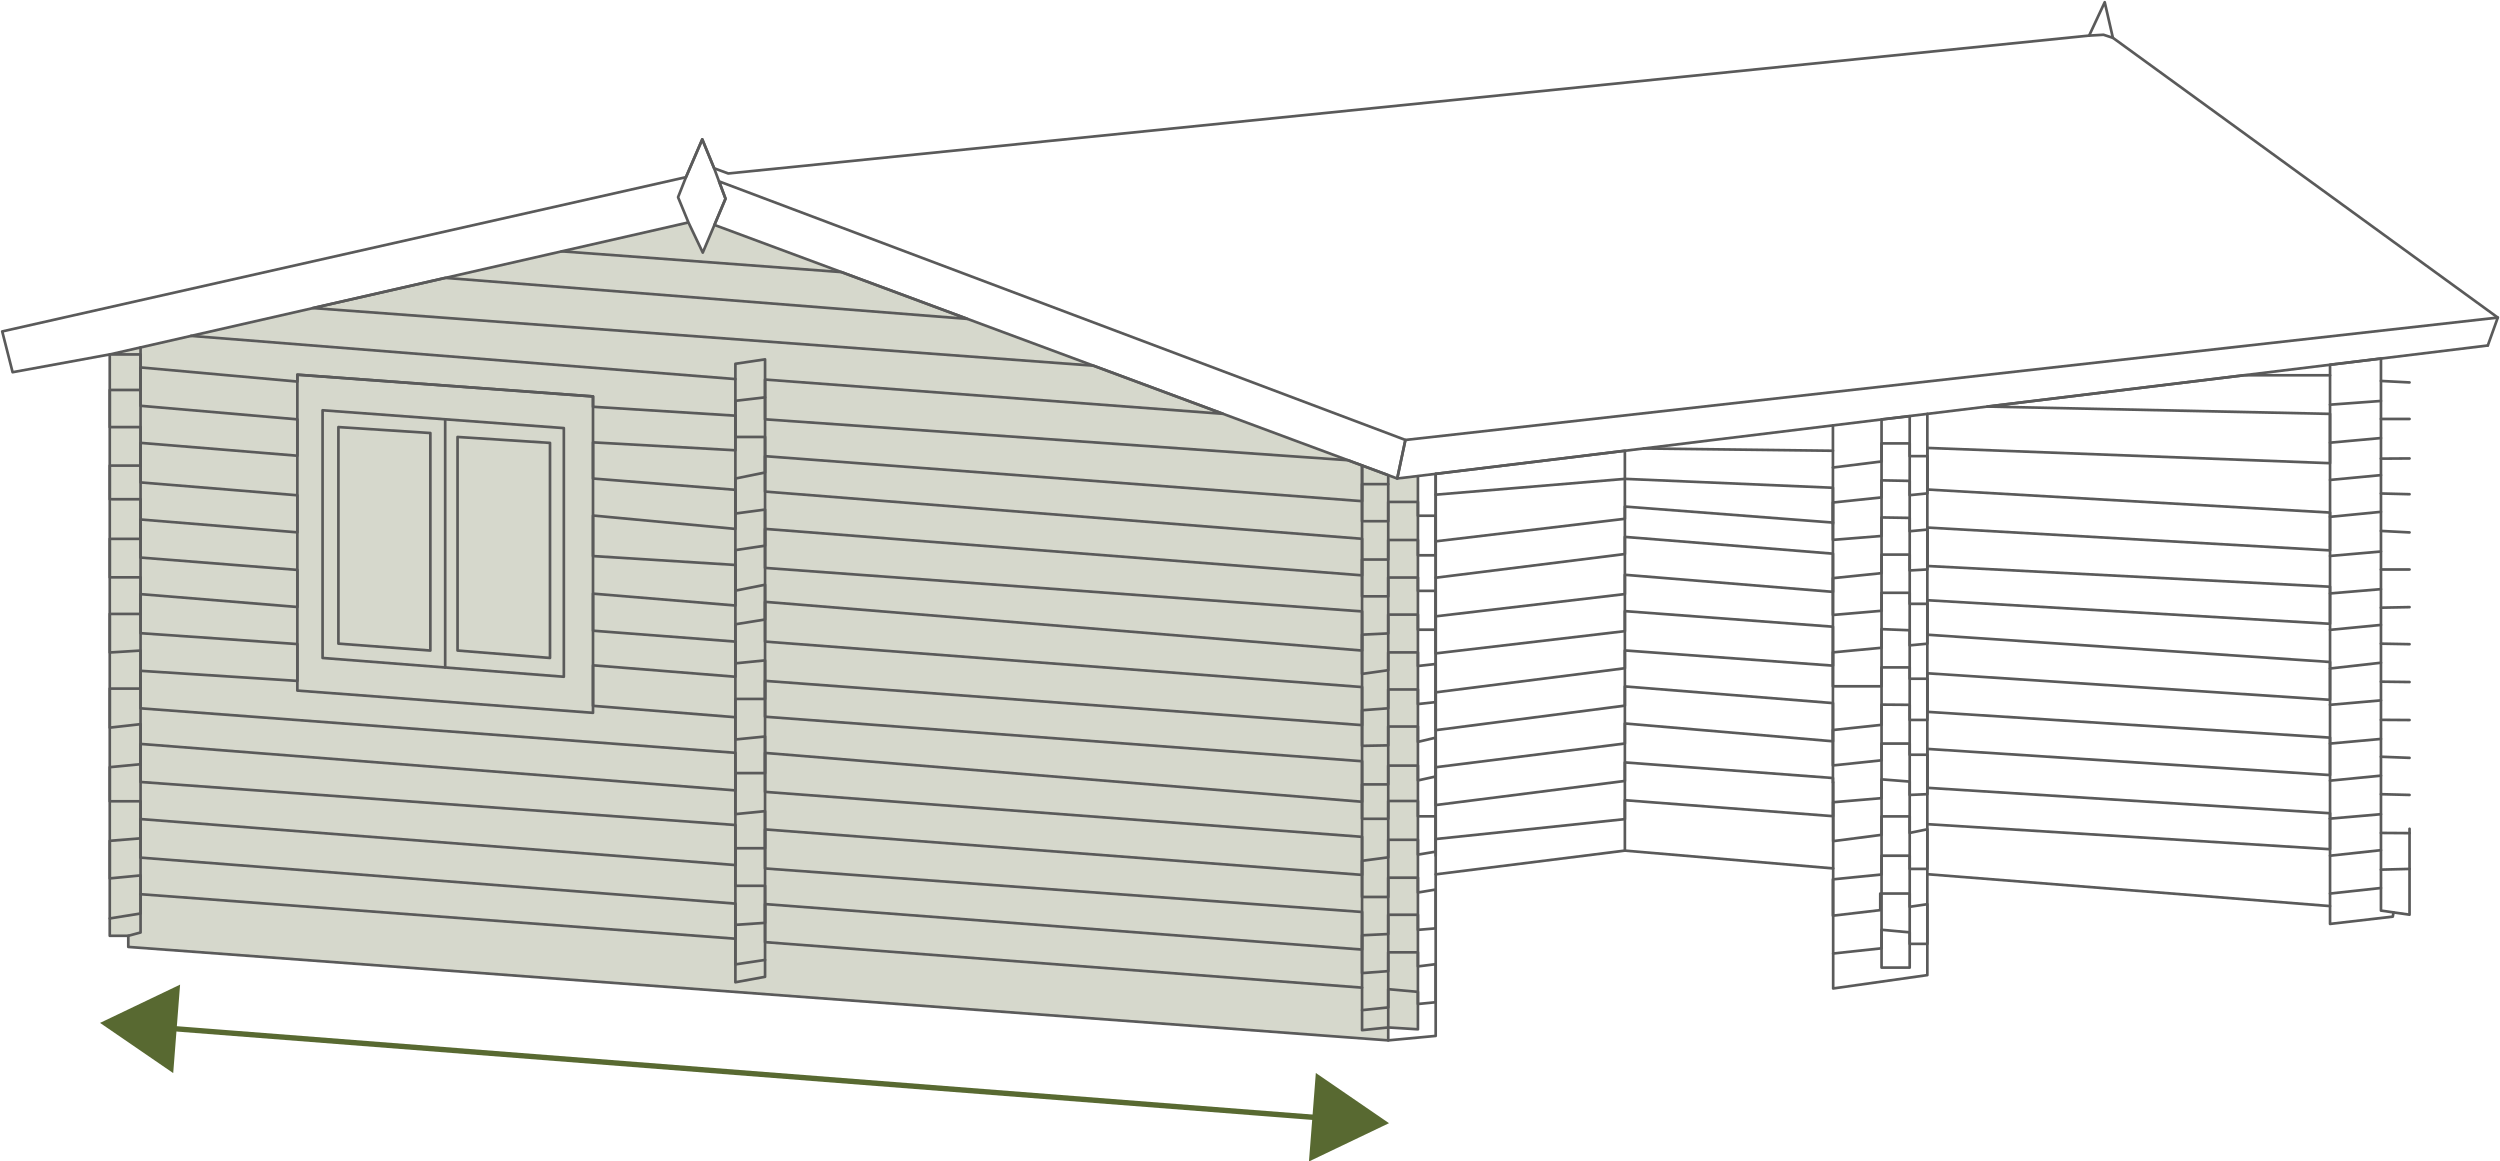<svg xmlns="http://www.w3.org/2000/svg" xmlns:xlink="http://www.w3.org/1999/xlink" width="465.382" height="216.21" viewBox="0 0 465.382 216.21">
  <defs>
    <clipPath id="clip-path">
      <rect id="Rectangle_3060" data-name="Rectangle 3060" width="465.382" height="194.081" fill="none"/>
    </clipPath>
  </defs>
  <g id="Group_3309" data-name="Group 3309" transform="translate(-221.4 -4736.963)">
    <path id="Path_6850" data-name="Path 6850" d="M63.8,1349.64v108.227h3.451v2.071l234.541,17.394v-2.193h5.435V1372.123l-3.562.9-1.872-.9-125.431-46.585-2.279,4.917-2.559-5.385Z" transform="translate(178.033 3453.297)" fill="#d6d8cc"/>
    <g id="Group_3220" data-name="Group 3220" transform="translate(221.4 4736.963)">
      <g id="Group_3219" data-name="Group 3219">
        <g id="Group_3218" data-name="Group 3218" clip-path="url(#clip-path)">
          <path id="Path_7028" data-name="Path 7028" d="M286.746,1362.28v-6.736l-38.7-1.656L212.8,1356.83" transform="translate(54.46 -1264.745)" fill="none" stroke="#5a5a5a" stroke-linecap="round" stroke-linejoin="round" stroke-width="0.5"/>
          <line id="Line_11869" data-name="Line 11869" x1="35.217" y1="0.429" transform="translate(305.989 83.481)" fill="none" stroke="#5a5a5a" stroke-linecap="round" stroke-linejoin="round" stroke-width="0.5"/>
          <path id="Path_7029" data-name="Path 7029" d="M212.8,1363.471l35.215-4.193V1357l38.735,2.979" transform="translate(54.46 -1262.701)" fill="none" stroke="#5a5a5a" stroke-linecap="round" stroke-linejoin="round" stroke-width="0.5"/>
          <line id="Line_11870" data-name="Line 11870" x2="74.959" y2="5.935" transform="translate(358.781 162.735)" fill="none" stroke="#5a5a5a" stroke-linecap="round" stroke-linejoin="round" stroke-width="0.5"/>
          <path id="Path_7030" data-name="Path 7030" d="M212.8,1400.08l35.2-4.418,38.791,3.313" transform="translate(54.46 -1237.318)" fill="none" stroke="#5a5a5a" stroke-linecap="round" stroke-linejoin="round" stroke-width="0.5"/>
          <path id="Path_7031" data-name="Path 7031" d="M212.8,1426.112v-71.087l35.215-4.3v74.434" transform="translate(54.46 -1266.818)" fill="none" stroke="#5a5a5a" stroke-linecap="round" stroke-linejoin="round" stroke-width="0.5"/>
          <path id="Path_7032" data-name="Path 7032" d="M212.8,1416.654l35.215-3.706v-3.52l38.735,2.969v-7.1l-38.735-2.906v3.451l-35.215,4.488v-7.04l35.215-4.418v-3.727l38.735,3.313v-7.11l-38.735-3.1v3.573l-35.215,4.565v-7.04l35.215-4.486v-3.313l38.735,2.829v-7.247l-38.735-2.9v3.727l-35.215,4.141v-6.9l35.215-4.141v-3.59l38.735,3.176v-7.11l-38.735-3.121v3.19L212.8,1368.01" transform="translate(54.46 -1260.465)" fill="none" stroke="#5a5a5a" stroke-linecap="round" stroke-linejoin="round" stroke-width="0.5"/>
          <path id="Path_7033" data-name="Path 7033" d="M268.047,1425.81l74.959,4.663v-6.7l-74.959-4.731V1411.8l74.959,4.868V1409.7l-74.959-4.8v-7.178l74.959,4.938v-7.041l-74.959-5.077v-6.419l74.959,4.386v-6.9l-74.959-3.858v-7.155l74.959,4.247v-7.04l-74.959-4.289v-7.741l74.959,2.839v-9.179l-63.815-1.36,47.752-5.824h16.064" transform="translate(90.734 -1272.388)" fill="none" stroke="#5a5a5a" stroke-linecap="round" stroke-linejoin="round" stroke-width="0.5"/>
          <path id="Path_7034" data-name="Path 7034" d="M313.3,1392.068v19.6l11.675-1.357.149-.792" transform="translate(120.443 -1239.677)" fill="none" stroke="#5a5a5a" stroke-linecap="round" stroke-linejoin="round" stroke-width="0.5"/>
          <path id="Path_7035" data-name="Path 7035" d="M257.463,1387.985v38.377l17.531-2.485v-35.064" transform="translate(83.786 -1242.358)" fill="none" stroke="#5a5a5a" stroke-linecap="round" stroke-linejoin="round" stroke-width="0.5"/>
          <path id="Path_7036" data-name="Path 7036" d="M318.556,1388.117V1492.75l-8.834.828L75.18,1476.184v-2.071H71.73V1365.886L53.645,1369.2l-1.932-7.592,127.278-28.715,3.036-7.041,2.21,5.384,2.622.968L440.2,1306.537l2.9-6.212,1.519,6.626,71.651,52.08-1.859,5.195" transform="translate(-51.299 -1299.911)" fill="none" stroke="#5a5a5a" stroke-linecap="round" stroke-linejoin="round" stroke-width="0.5"/>
          <path id="Path_7037" data-name="Path 7037" d="M84.88,1342.179v58.807l55.034,4.141v-58.9Z" transform="translate(-29.524 -1272.432)" fill="none" stroke="#5a5a5a" stroke-linecap="round" stroke-linejoin="round" stroke-width="0.5"/>
          <path id="Path_7038" data-name="Path 7038" d="M87.713,1346.179v46.107l44.911,3.5v-46.291Z" transform="translate(-27.664 -1269.806)" fill="none" stroke="#5a5a5a" stroke-linecap="round" stroke-linejoin="round" stroke-width="0.5"/>
          <path id="Path_7039" data-name="Path 7039" d="M89.491,1348.068v40.309l17.117,1.289v-40.493Z" transform="translate(-26.496 -1268.565)" fill="none" stroke="#5a5a5a" stroke-linecap="round" stroke-linejoin="round" stroke-width="0.5"/>
          <path id="Path_7040" data-name="Path 7040" d="M102.88,1349.179v39.757l17.21,1.38v-40.032Z" transform="translate(-17.706 -1267.836)" fill="none" stroke="#5a5a5a" stroke-linecap="round" stroke-linejoin="round" stroke-width="0.5"/>
          <line id="Line_11871" data-name="Line 11871" y2="46.201" transform="translate(82.873 78.058)" fill="none" stroke="#5a5a5a" stroke-linecap="round" stroke-linejoin="round" stroke-width="0.5"/>
          <path id="Path_7041" data-name="Path 7041" d="M139.624,1340.457V1455.4l-5.521,1.012v-115.13Z" transform="translate(2.793 -1273.562)" fill="none" stroke="#5a5a5a" stroke-linecap="round" stroke-linejoin="round" stroke-width="0.5"/>
          <path id="Path_7042" data-name="Path 7042" d="M258.85,1375.771l-127.1-47.207,2.062-4.887-1.2-3.219,127.763,48.135Z" transform="translate(1.246 -1286.692)" fill="none" stroke="#5a5a5a" stroke-linecap="round" stroke-linejoin="round" stroke-width="0.5"/>
          <path id="Path_7043" data-name="Path 7043" d="M411.487,1340.958l-203.013,24.764,1.517-7.178,203.355-22.781" transform="translate(51.622 -1276.644)" fill="none" stroke="#5a5a5a" stroke-linecap="round" stroke-linejoin="round" stroke-width="0.5"/>
          <path id="Path_7044" data-name="Path 7044" d="M286.228,1304.137l2.675-.156,1.743.57" transform="translate(102.671 -1297.51)" fill="none" stroke="#5a5a5a" stroke-linecap="round" stroke-linejoin="round" stroke-width="0.5"/>
          <path id="Path_7045" data-name="Path 7045" d="M209.394,1459.4V1354.191l-4.87-1.809V1457.5l4.87-.505,5.528.344V1354.39" transform="translate(49.028 -1265.733)" fill="none" stroke="#5a5a5a" stroke-linecap="round" stroke-linejoin="round" stroke-width="0.5"/>
          <line id="Line_11872" data-name="Line 11872" y2="66.443" transform="translate(341.206 79.185)" fill="none" stroke="#5a5a5a" stroke-linecap="round" stroke-linejoin="round" stroke-width="0.5"/>
          <path id="Path_7046" data-name="Path 7046" d="M262.9,1347.449v102.04h5.24V1346.845Z" transform="translate(87.356 -1269.369)" fill="none" stroke="#5a5a5a" stroke-linecap="round" stroke-linejoin="round" stroke-width="0.5"/>
          <line id="Line_11873" data-name="Line 11873" y1="69.414" transform="translate(358.781 77.041)" fill="none" stroke="#5a5a5a" stroke-linecap="round" stroke-linejoin="round" stroke-width="0.5"/>
          <path id="Path_7047" data-name="Path 7047" d="M313.3,1426.272v-84.494l9.48-1.156v102.767l5.319.764v-15.989" transform="translate(120.443 -1273.881)" fill="none" stroke="#5a5a5a" stroke-linecap="round" stroke-linejoin="round" stroke-width="0.5"/>
          <path id="Path_7048" data-name="Path 7048" d="M65.88,1448.648l2.284-.616v-108.92" transform="translate(-41.998 -1274.446)" fill="none" stroke="#5a5a5a" stroke-linecap="round" stroke-linejoin="round" stroke-width="0.5"/>
          <line id="Line_11874" data-name="Line 11874" y1="1.035" x2="9.48" transform="translate(433.74 165.303)" fill="none" stroke="#5a5a5a" stroke-linecap="round" stroke-linejoin="round" stroke-width="0.5"/>
          <line id="Line_11875" data-name="Line 11875" x1="9.48" y2="1.03" transform="translate(433.739 158.263)" fill="none" stroke="#5a5a5a" stroke-linecap="round" stroke-linejoin="round" stroke-width="0.5"/>
          <line id="Line_11876" data-name="Line 11876" y1="0.823" x2="9.48" transform="translate(433.74 151.568)" fill="none" stroke="#5a5a5a" stroke-linecap="round" stroke-linejoin="round" stroke-width="0.5"/>
          <line id="Line_11877" data-name="Line 11877" y1="0.931" x2="9.48" transform="translate(433.74 144.39)" fill="none" stroke="#5a5a5a" stroke-linecap="round" stroke-linejoin="round" stroke-width="0.5"/>
          <line id="Line_11878" data-name="Line 11878" y1="0.863" x2="9.48" transform="translate(433.74 137.556)" fill="none" stroke="#5a5a5a" stroke-linecap="round" stroke-linejoin="round" stroke-width="0.5"/>
          <line id="Line_11879" data-name="Line 11879" y1="0.828" x2="9.48" transform="translate(433.74 130.378)" fill="none" stroke="#5a5a5a" stroke-linecap="round" stroke-linejoin="round" stroke-width="0.5"/>
          <line id="Line_11880" data-name="Line 11880" y1="1.07" x2="9.48" transform="translate(433.74 123.372)" fill="none" stroke="#5a5a5a" stroke-linecap="round" stroke-linejoin="round" stroke-width="0.5"/>
          <line id="Line_11881" data-name="Line 11881" y1="0.919" x2="9.48" transform="translate(433.74 116.332)" fill="none" stroke="#5a5a5a" stroke-linecap="round" stroke-linejoin="round" stroke-width="0.5"/>
          <line id="Line_11882" data-name="Line 11882" y1="0.797" x2="9.48" transform="translate(433.74 109.672)" fill="none" stroke="#5a5a5a" stroke-linecap="round" stroke-linejoin="round" stroke-width="0.5"/>
          <line id="Line_11883" data-name="Line 11883" y1="0.828" x2="9.48" transform="translate(433.74 102.665)" fill="none" stroke="#5a5a5a" stroke-linecap="round" stroke-linejoin="round" stroke-width="0.5"/>
          <line id="Line_11884" data-name="Line 11884" y1="0.931" x2="9.48" transform="translate(433.74 95.281)" fill="none" stroke="#5a5a5a" stroke-linecap="round" stroke-linejoin="round" stroke-width="0.5"/>
          <line id="Line_11885" data-name="Line 11885" y1="0.898" x2="9.48" transform="translate(433.74 88.446)" fill="none" stroke="#5a5a5a" stroke-linecap="round" stroke-linejoin="round" stroke-width="0.5"/>
          <line id="Line_11886" data-name="Line 11886" y1="0.863" x2="9.48" transform="translate(433.74 81.544)" fill="none" stroke="#5a5a5a" stroke-linecap="round" stroke-linejoin="round" stroke-width="0.5"/>
          <line id="Line_11887" data-name="Line 11887" y1="0.691" x2="9.48" transform="translate(433.74 74.641)" fill="none" stroke="#5a5a5a" stroke-linecap="round" stroke-linejoin="round" stroke-width="0.5"/>
          <line id="Line_11888" data-name="Line 11888" x2="5.321" y2="0.277" transform="translate(443.219 70.915)" fill="none" stroke="#5a5a5a" stroke-linecap="round" stroke-linejoin="round" stroke-width="0.5"/>
          <line id="Line_11889" data-name="Line 11889" x2="5.321" transform="translate(443.219 77.99)" fill="none" stroke="#5a5a5a" stroke-linecap="round" stroke-linejoin="round" stroke-width="0.5"/>
          <line id="Line_11890" data-name="Line 11890" y1="0.035" x2="5.321" transform="translate(443.219 85.34)" fill="none" stroke="#5a5a5a" stroke-linecap="round" stroke-linejoin="round" stroke-width="0.5"/>
          <line id="Line_11891" data-name="Line 11891" x2="5.321" y2="0.138" transform="translate(443.219 91.863)" fill="none" stroke="#5a5a5a" stroke-linecap="round" stroke-linejoin="round" stroke-width="0.5"/>
          <line id="Line_11892" data-name="Line 11892" x2="5.321" y2="0.277" transform="translate(443.219 98.834)" fill="none" stroke="#5a5a5a" stroke-linecap="round" stroke-linejoin="round" stroke-width="0.5"/>
          <line id="Line_11893" data-name="Line 11893" x2="5.321" transform="translate(443.219 106.013)" fill="none" stroke="#5a5a5a" stroke-linecap="round" stroke-linejoin="round" stroke-width="0.5"/>
          <line id="Line_11894" data-name="Line 11894" y1="0.103" x2="5.321" transform="translate(443.219 113.019)" fill="none" stroke="#5a5a5a" stroke-linecap="round" stroke-linejoin="round" stroke-width="0.5"/>
          <line id="Line_11895" data-name="Line 11895" x2="5.321" y2="0.103" transform="translate(443.219 119.817)" fill="none" stroke="#5a5a5a" stroke-linecap="round" stroke-linejoin="round" stroke-width="0.5"/>
          <line id="Line_11896" data-name="Line 11896" x2="5.321" y2="0.07" transform="translate(443.219 126.892)" fill="none" stroke="#5a5a5a" stroke-linecap="round" stroke-linejoin="round" stroke-width="0.5"/>
          <line id="Line_11897" data-name="Line 11897" x2="5.321" y2="0.035" transform="translate(443.219 134.002)" fill="none" stroke="#5a5a5a" stroke-linecap="round" stroke-linejoin="round" stroke-width="0.5"/>
          <line id="Line_11898" data-name="Line 11898" x2="5.321" y2="0.207" transform="translate(443.219 140.869)" fill="none" stroke="#5a5a5a" stroke-linecap="round" stroke-linejoin="round" stroke-width="0.5"/>
          <line id="Line_11899" data-name="Line 11899" x2="5.321" y2="0.138" transform="translate(443.219 147.841)" fill="none" stroke="#5a5a5a" stroke-linecap="round" stroke-linejoin="round" stroke-width="0.5"/>
          <line id="Line_11900" data-name="Line 11900" x2="5.321" y2="0.035" transform="translate(443.219 155.054)" fill="none" stroke="#5a5a5a" stroke-linecap="round" stroke-linejoin="round" stroke-width="0.5"/>
          <line id="Line_11901" data-name="Line 11901" y1="0.137" x2="5.321" transform="translate(443.219 161.749)" fill="none" stroke="#5a5a5a" stroke-linecap="round" stroke-linejoin="round" stroke-width="0.5"/>
          <path id="Path_7049" data-name="Path 7049" d="M257.48,1444.859l9.007-.966v-3.452l5.241.484v2.14h3.283v-7.386l-3.283.484V1433.7h-5.482v3.083l-8.81,1.035v-6.764l9.05-.9v-3.5h5.241v2.455h3.283v-7.374l-3.283.678v-3.073h-5.241v3.431l-9.007,1.173V1416.7l9.007-.759v-3.5l5.241.414v2.485l3.283-.139v-7.339h-3.283v-2.082h-5.241v3.118l-9.05.954v-6.591l9.05-.966v-3.769l5.241.041v2.811h3.283v-7.667h-3.283V1391.6h-5.241v3.52h-9.05V1388.8l9.05-.852v-3.469l5.241.207v2.813l3.283-.311v-7.421h-3.283v-2.051h-5.241v3.348l-9.05.775v-6.85l9.05-.933v-3.451h5.241v2.95l3.283-.189v-7.42l-3.283.31v-2.485l-5.241-.086v3.45l-9.05.726v-6.954l9.05-.949v-3.176l5.241.1v2.657l3.283-.328v-6.936h-3.283V1349.9h-5.241v3.365l-9.05,1.128" transform="translate(83.769 -1267.362)" fill="none" stroke="#5a5a5a" stroke-linecap="round" stroke-linejoin="round" stroke-width="0.5"/>
          <path id="Path_7050" data-name="Path 7050" d="M204.524,1452.4l4.87-.507v-3.4l5.528.505v2.256l3.306-.323v-7.087l-3.306.414v-2.622h-5.528v3.5l-4.87.368v-7.04l4.87-.23v-3.588h5.528v2.806l3.306-.275v-7.226l-3.306.553v-2.761h-5.528v3.59h-4.87V1424.6l4.87-.645v-3.267h5.528v2.761l3.306-.553v-6.58h-3.306v-2.853h-5.528v3.313h-4.87v-6.4h4.87v-3.5h5.528v2.76l3.306-.735v-7.224l-3.306.782v-2.853h-5.528v3.5l-4.87.093v-6.626l4.87-.369v-3.5h5.528v2.715l3.306-.368v-7.087l-3.306.368v-2.53h-5.528v3.313l-4.87.689V1382.5l4.87-.23v-3.5h5.528v2.806h3.306v-7.224h-3.306v-2.485h-5.528v3.5h-4.87v-6.856h4.87v-3.635h5.528v2.853h3.306v-7.363h-3.306v-2.576h-5.528v3.59h-4.87v-6.9h4.87" transform="translate(49.028 -1264.357)" fill="none" stroke="#5a5a5a" stroke-linecap="round" stroke-linejoin="round" stroke-width="0.5"/>
          <path id="Path_7051" data-name="Path 7051" d="M139.624,1344.728l-5.521.645v6.73h5.521v6.613l-5.521,1.123v6.517l5.521-.737v6.719l-5.521.828v7.546l5.521-1.1v6.472l-5.521.889v7.271l5.521-.552v7.178H134.1v7.545l5.521-.552v6.81H134.1v7.638l5.521-.552v6.9H134.1v6.994h5.521v6.9l-5.521.368v7.362l5.521-.828" transform="translate(2.793 -1270.759)" fill="none" stroke="#5a5a5a" stroke-linecap="round" stroke-linejoin="round" stroke-width="0.5"/>
          <path id="Path_7052" data-name="Path 7052" d="M63.8,1460.763l5.735-.921v-7.085l-5.735.552v-6.994l5.735-.46v-6.9H63.8v-6.35l5.735-.552V1424.6l-5.735.644v-7.271h5.735v-7.075l-5.735.356v-7.178h5.735v-6.81H63.8V1390.1h5.735v-7.375H63.8v-6.259h5.735V1369.3H63.8v-6.915h5.735v-6.613H63.8L171.519,1331.2l-1.933-4.693,1.473-3.727,3.036-7.04,2.21,5.384,2.115,5.66-4.232,10.03-2.669-5.614" transform="translate(-43.366 -1289.793)" fill="none" stroke="#5a5a5a" stroke-linecap="round" stroke-linejoin="round" stroke-width="0.5"/>
          <path id="Path_7053" data-name="Path 7053" d="M281.933,1465.385,170.8,1456.918v-7.087l111.135,8.467V1451.3l-111.135-8.1v-7.271l111.135,8.467v-7.085L170.8,1428.941v-7.25l111.135,9.091v-7.546L170.8,1414.953v-6.673l111.135,8.236v-7.087L170.8,1400.967v-7.4l111.135,9.068v-7.284l-111.135-8.1v-7.264l111.135,8.646v-6.8l-111.135-8.79v-6.592l111.135,8.374v-6.646l-2.636-.979-108.5-7.612v-7.4l85.244,6.376L231.91,1349.6l-145.289-10.72,24.633-5.62,97.21,7.632-23.447-8.709-52.092-3.866" transform="translate(-28.381 -1281.532)" fill="none" stroke="#5a5a5a" stroke-linecap="round" stroke-linejoin="round" stroke-width="0.5"/>
          <path id="Path_7054" data-name="Path 7054" d="M67.259,1439.428l110.73,8.283v-6.533l-110.73-8.56v-7.178L177.989,1434v-7.455l-110.73-8.006v-7.087l110.73,8.65v-6.994l-110.73-8.283v-6.982l29.19,1.875v-6.856l-29.19-2.024v-7.271l29.19,2.392v-6.9l-29.19-2.3v-7.087l29.19,2.392v-6.9l-29.19-2.394v-7.362l29.19,2.392v-6.77l-29.19-2.524v-7.142l29.19,2.632v-1.276l55.036,4.049v1.92l26.5,1.656v6.442l-26.5-1.473v6.736l26.5,2.1v7.275l-26.5-2.491v7.547l26.5,1.656v7.547l-26.5-2.21v6.9l26.5,2.028v6.543l-26.5-2.129v7.545l26.5,2.117" transform="translate(-41.093 -1272.969)" fill="none" stroke="#5a5a5a" stroke-linecap="round" stroke-linejoin="round" stroke-width="0.5"/>
          <line id="Line_11902" data-name="Line 11902" x1="101.341" y1="8.039" transform="translate(35.554 62.525)" fill="none" stroke="#5a5a5a" stroke-linecap="round" stroke-linejoin="round" stroke-width="0.5"/>
        </g>
      </g>
    </g>
    <line id="Line_12183" data-name="Line 12183" x2="216.239" y2="16.824" transform="translate(251.875 4928.303)" fill="none" stroke="#586931" stroke-linecap="round" stroke-linejoin="round" stroke-width="1"/>
    <path id="Path_7521" data-name="Path 7521" d="M76.326,1427.193l-13.62-9.345,14.9-7.126Z" transform="translate(177.318 3509.531)" fill="#586931"/>
    <path id="Path_7522" data-name="Path 7522" d="M198.555,1437.122l14.9-7.126-13.62-9.345Z" transform="translate(266.51 3516.051)" fill="#586931"/>
  </g>
</svg>
